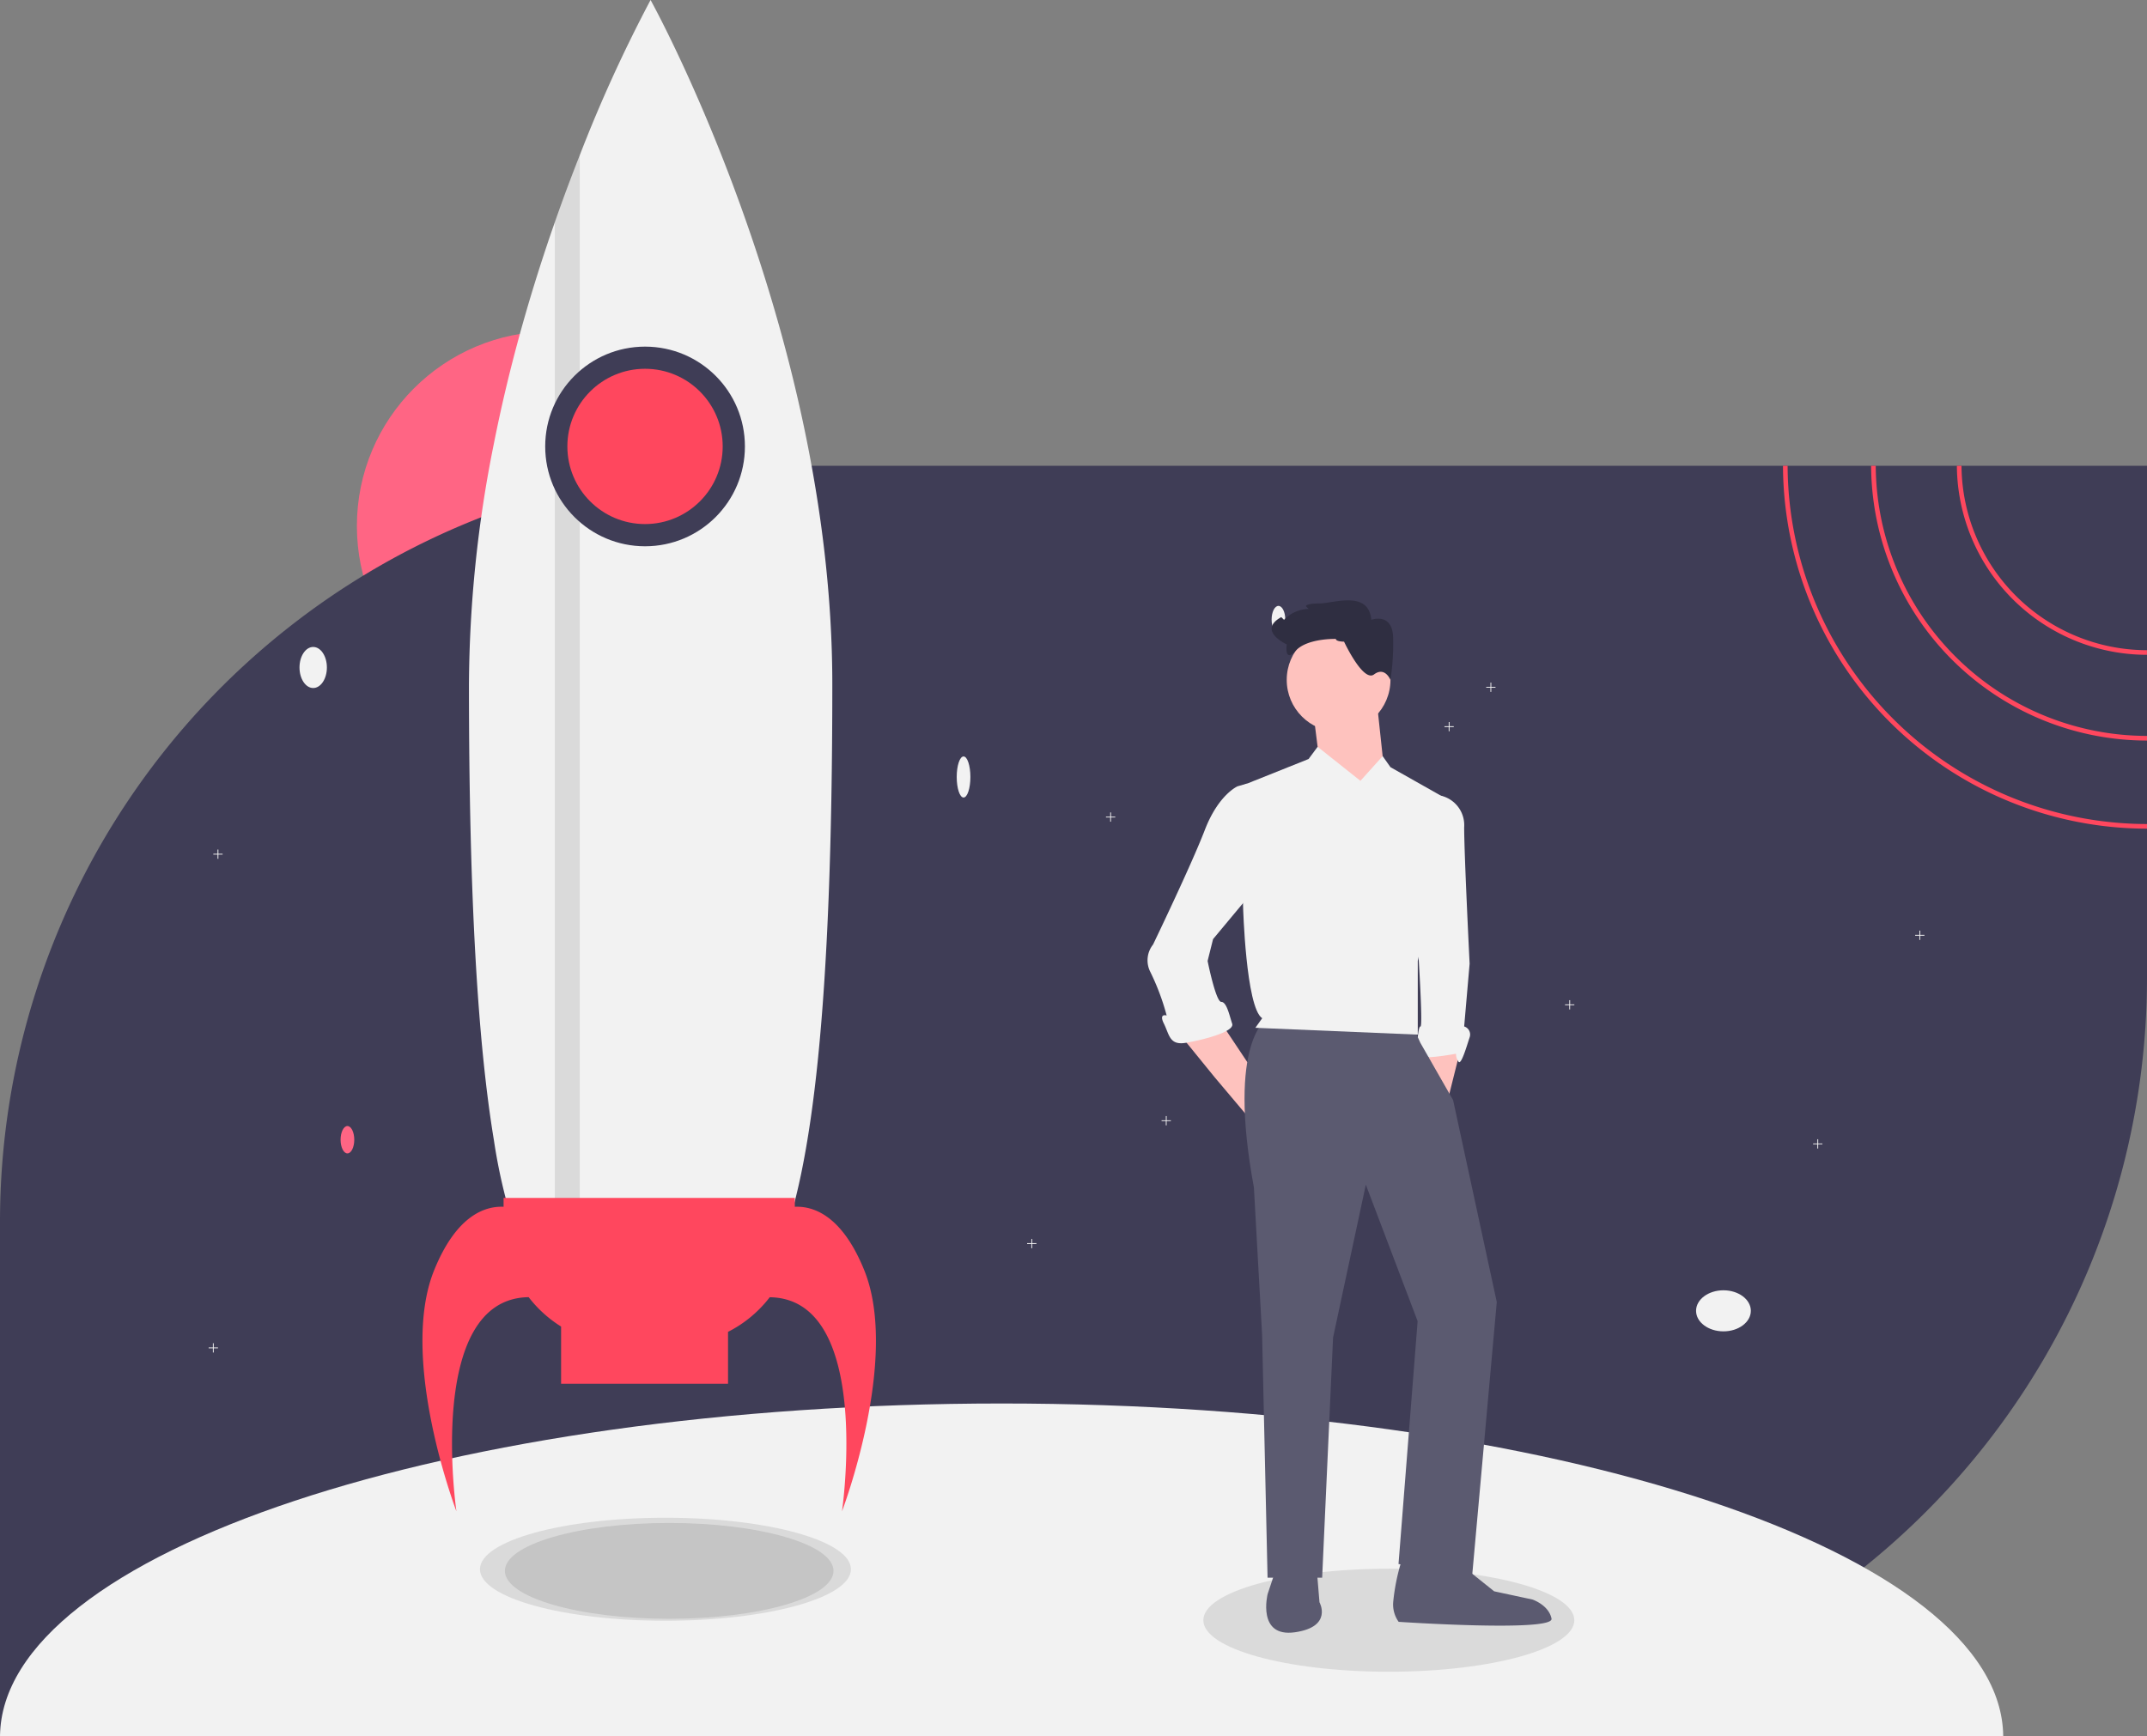 <?xml version="1.0" encoding="UTF-8"?> <svg xmlns="http://www.w3.org/2000/svg" width="161.643" height="130.746" viewBox="0 0 161.643 130.746"><rect x="0" y="0" width="161.643" height="130.746" fill="#808080" stroke="none"/><g id="Client_type_Startup_Startechup" data-name="Client type Startup Startechup" transform="translate(-13379 -14394)"><ellipse id="Ellipse_435" data-name="Ellipse 435" cx="14.659" cy="14.659" rx="14.659" ry="14.659" transform="translate(13405.869 14418.955)" fill="#ff6584"></ellipse><path id="Path_2337" data-name="Path 2337" d="M298.643,276.46v38.557a56.906,56.906,0,0,1-56.908,56.907H137V333.367a56.959,56.959,0,0,1,36.232-53.033,55.86,55.86,0,0,1,5.544-1.838c.037-.012.075-.023.112-.031q.833-.228,1.676-.43l.092-.023a56.922,56.922,0,0,1,10.556-1.489c.421-.019.841-.035,1.266-.044.152-.005.306-.009.461-.009q.482-.01.969-.01Z" transform="translate(13242 14152.62)" fill="#3f3d56"></path><path id="Path_2338" data-name="Path 2338" d="M212.418,681c-41.56,0-75.267,11.207-75.408,25.049H287.827C287.686,692.207,253.979,681,212.418,681Z" transform="translate(13241.991 13818.696)" fill="#f2f2f2"></path><g id="Group_407" data-name="Group 407" transform="translate(13415.135 14508.299)" opacity="0.1"><ellipse id="Ellipse_436" data-name="Ellipse 436" cx="13.965" cy="3.879" rx="13.965" ry="3.879" transform="translate(0 0)"></ellipse></g><g id="Group_408" data-name="Group 408" transform="translate(13469.597 14512.139)" opacity="0.1"><ellipse id="Ellipse_437" data-name="Ellipse 437" cx="13.965" cy="3.879" rx="13.965" ry="3.879" transform="translate(0 0)"></ellipse></g><g id="Group_409" data-name="Group 409" transform="translate(13417.012 14508.694)" opacity="0.1"><ellipse id="Ellipse_438" data-name="Ellipse 438" cx="12.37" cy="3.608" rx="12.37" ry="3.608" transform="translate(0 0)"></ellipse></g><ellipse id="Ellipse_440" data-name="Ellipse 440" cx="1.031" cy="1.546" rx="1.031" ry="1.546" transform="translate(13401.549 14442.722)" fill="#f2f2f2"></ellipse><ellipse id="Ellipse_441" data-name="Ellipse 441" cx="2.062" cy="1.546" rx="2.062" ry="1.546" transform="translate(13506.693 14491.171)" fill="#f2f2f2"></ellipse><ellipse id="Ellipse_442" data-name="Ellipse 442" cx="0.515" cy="1.546" rx="0.515" ry="1.546" transform="translate(13451.029 14450.968)" fill="#f2f2f2"></ellipse><ellipse id="Ellipse_443" data-name="Ellipse 443" cx="0.515" rx="0.515" transform="translate(13510.816 14445.813)" fill="#ff6584"></ellipse><ellipse id="Ellipse_444" data-name="Ellipse 444" cx="0.515" cy="1.031" rx="0.515" ry="1.031" transform="translate(13404.642 14478.801)" fill="#ff6584"></ellipse><path id="Path_2339" data-name="Path 2339" d="M90.7,579.818H90.38V579.5h-.062v.318H90v.062h.318v.318h.062v-.318H90.7Z" transform="translate(13304.71 13915.659)" fill="#f2f2f2"></path><path id="Path_2340" data-name="Path 2340" d="M675.7,431.818h-.318V431.5h-.062v.318H675v.062h.318v.318h.062v-.318h.318Z" transform="translate(12821.829 14037.822)" fill="#f2f2f2"></path><path id="Path_2341" data-name="Path 2341" d="M826.7,401.818h-.318V401.5h-.062v.318H826v.062h.318v.318h.062v-.318h.318Z" transform="translate(12697.188 14062.586)" fill="#f2f2f2"></path><path id="Path_2342" data-name="Path 2342" d="M501.7,481.818h-.318V481.5h-.062v.318H501v.062h.318v.318h.062v-.318h.318Z" transform="translate(12965.454 13996.549)" fill="#f2f2f2"></path><path id="Path_2343" data-name="Path 2343" d="M782.7,491.818h-.318V491.5h-.062v.318H782v.062h.318v.318h.062v-.318h.318Z" transform="translate(12733.506 13988.296)" fill="#f2f2f2"></path><path id="Path_2344" data-name="Path 2344" d="M443.7,534.818h-.318V534.5h-.062v.318H443v.062h.318v.318h.062v-.318h.318Z" transform="translate(13013.33 13952.803)" fill="#f2f2f2"></path><path id="Path_2345" data-name="Path 2345" d="M571.7,536.818h-.318V536.5h-.062v.318H571v.062h.318v.318h.062v-.318h.318Z" transform="translate(12907.674 13951.152)" fill="#f2f2f2"></path><path id="Path_2346" data-name="Path 2346" d="M92.7,366.818H92.38V366.5h-.062v.318H92v.062h.318v.318h.062v-.318H92.7Z" transform="translate(13303.06 14091.478)" fill="#f2f2f2"></path><path id="Path_2356" data-name="Path 2356" d="M477.7,350.818h-.318V350.5h-.062v.318H477v.062h.318v.318h.062v-.318h.318Z" transform="translate(12985.266 14104.684)" fill="#f2f2f2"></path><path id="Path_2357" data-name="Path 2357" d="M641.7,294.818h-.318V294.5h-.062v.318H641v.062h.318v.318h.062v-.318h.318Z" transform="translate(12849.894 14150.907)" fill="#f2f2f2"></path><path id="Path_2358" data-name="Path 2358" d="M623.7,311.818h-.318V311.5h-.062v.318H623v.062h.318v.318h.062v-.318h.318Z" transform="translate(12864.752 14136.875)" fill="#f2f2f2"></path><ellipse id="Ellipse_447" data-name="Ellipse 447" cx="0.515" cy="1.031" rx="0.515" ry="1.031" transform="translate(13474.737 14439.629)" fill="#f2f2f2"></ellipse><path id="Path_2359" data-name="Path 2359" d="M366.6,127.03c0,48.71-6.125,48.71-13.678,48.71-3.905,0-7.428,0-9.92-6.729a42.03,42.03,0,0,1-1.879-7.637c-1.194-7.215-1.879-18.058-1.879-34.344a93.6,93.6,0,0,1,1.879-18.137c.547-2.761,1.186-5.425,1.879-7.967.848-3.112,1.777-6.037,2.715-8.715.629-1.8,1.264-3.49,1.88-5.05A108.521,108.521,0,0,1,352.917,75.5S366.6,100.128,366.6,127.03Z" transform="translate(13075.063 14318.5)" fill="#f2f2f2"></path><g id="Group_412" data-name="Group 412" transform="translate(13420.775 14405.662)" opacity="0.1"><path id="Path_2360" data-name="Path 2360" d="M378.2,142.3v84.924h-1.879V147.353C376.954,145.552,377.589,143.863,378.2,142.3Z" transform="translate(-376.325 -142.303)"></path></g><ellipse id="Ellipse_448" data-name="Ellipse 448" cx="7.518" cy="7.518" rx="7.518" ry="7.518" transform="translate(13420.047 14420.104)" fill="#3f3d56"></ellipse><path id="Path_2361" data-name="Path 2361" d="M352.461,597.744c-1.672-4.115-3.818-4.825-5.221-4.763v-.667H325.312v.667c-1.4-.062-3.549.648-5.221,4.763-2.715,6.683,1.671,18.168,1.671,18.168s-2.344-16.019,5.439-16.124A9.216,9.216,0,0,0,329.643,602v4.308h12.568V602.4a9.2,9.2,0,0,0,3.14-2.607c7.783.105,5.439,16.124,5.439,16.124S355.175,604.427,352.461,597.744Z" transform="translate(13091.601 13891.901)" fill="#ff475e"></path><ellipse id="Ellipse_449" data-name="Ellipse 449" cx="5.847" cy="5.847" rx="5.847" ry="5.847" transform="translate(13421.716 14421.773)" fill="#ff475e"></ellipse><path id="Path_2362" data-name="Path 2362" d="M981.359,276.46h-.349a14.329,14.329,0,0,0,14.312,14.234v-.349A13.979,13.979,0,0,1,981.359,276.46Z" transform="translate(12545.319 14152.62)" fill="#ff475e"></path><path id="Path_2363" data-name="Path 2363" d="M944.359,276.46h-.349a20.793,20.793,0,0,0,20.771,20.692V296.8A20.445,20.445,0,0,1,944.359,276.46Z" transform="translate(12575.862 14152.62)" fill="#ff475e"></path><path id="Path_2364" data-name="Path 2364" d="M906.349,276.46H906a27.437,27.437,0,0,0,27.406,27.326v-.349A27.087,27.087,0,0,1,906.349,276.46Z" transform="translate(12607.237 14152.62)" fill="#ff475e"></path><g id="Group_413" data-name="Group 413" transform="translate(13465.37 14439.213)"><path id="Path_2367" data-name="Path 2367" d="M765.971,223.569v2.055l1.439,2.261,1.028-4.11Z" transform="translate(-744.779 -190.249)" fill="#fec2be"></path><path id="Path_2368" data-name="Path 2368" d="M936.336,281.226l1.124-.321a2.277,2.277,0,0,1,1.754,2.376c0,2.055.411,10.276.411,10.276l-.411,4.727a.636.636,0,0,1,.411.822c-.206.617-.616,2.055-.822,1.85a1.015,1.015,0,0,1-.205-.616s-3.288.616-3.083,0,.206-2.055.411-2.055-.206-6.165-.206-6.165Z" transform="translate(-915.35 -266.196)" fill="#f2f2f2"></path><path id="Path_2371" data-name="Path 2371" d="M639.8,215.223l2.672,3.288,3.288,3.9,1.027-4.727-1.837-.288-1.862-2.794Z" transform="translate(-637.413 -182.621)" fill="#fec2be"></path><path id="Path_2366" data-name="Path 2366" d="M851.2,393.371s-3.083,1.644-1.028,12.742l.617,11.1L851.2,435.5h4.11l.822-18.085,2.466-11.509,3.9,10.276-1.439,18.291,5.549.822,1.849-20.551-3.288-15.208-2.466-4.316-.514-1.13Z" transform="translate(-842.138 -361.9)" fill="#5b5a70"></path><path id="Path_2369" data-name="Path 2369" d="M861.1,671.913l-.616,1.85s-.822,3.288,2.055,2.877,1.849-2.261,1.849-2.261l-.205-2.466Z" transform="translate(-851.417 -598.928)" fill="#5b5a70"></path><path id="Path_2365" data-name="Path 2365" d="M925.152,665.429a15.443,15.443,0,0,0-.617,3.083,2.248,2.248,0,0,0,.411,1.475s11.714.786,11.509-.242-1.439-1.439-1.439-1.439l-2.877-.617-2.055-1.644-4.11-1.028Z" transform="translate(-906.015 -593.061)" fill="#5b5a70"></path><ellipse id="Ellipse_450" data-name="Ellipse 450" cx="3.905" cy="3.905" rx="3.905" ry="3.905" transform="translate(10.505 2.082)" fill="#fec2be"></ellipse><path id="Path_2372" data-name="Path 2372" d="M712.783,51.2l.616,5.754-1.439,2.672-3.494-3.9-.411-3.288Z" transform="translate(-695.496 -43.573)" fill="#fec2be"></path><path id="Path_2370" data-name="Path 2370" d="M856.358,258.77l-3.223-2.563-.681.919-5.138,2.055.206,9.043s.206,7.6,1.439,8.426l-.514.719,12.228.514v-5.549l2.672-11.92-4.727-2.672-.588-.832Z" transform="translate(-840.304 -245.179)" fill="#f2f2f2"></path><path id="Path_2373" data-name="Path 2373" d="M808.106,275.38l-.3-.62-.728.209s-1.439.617-2.466,3.288-3.9,8.632-3.9,8.632a1.913,1.913,0,0,0-.206,2.055,17.834,17.834,0,0,1,1.233,3.288s-.617-.206-.206.617.411,1.644,1.644,1.439,3.7-.822,3.494-1.439-.411-1.644-.822-1.644-1.028-3.083-1.028-3.083l.411-1.644,3.083-3.7Z" transform="translate(-800.273 -260.967)" fill="#f2f2f2"></path><path id="Path_2374" data-name="Path 2374" d="M868.572,185.323s-.616,0-.616-.206c0,0-2.15-.066-3.027.892s-.672-.481-.672-.481-2.26-1.028-.411-2.055l.206.206a2.647,2.647,0,0,1,1.85-.822l-.205-.205s0-.206,1.027-.206,3.7-1.028,3.9,1.233c0,0,1.644-.617,1.644,1.439a17.561,17.561,0,0,1-.205,3.083s-.411-1.028-1.233-.411S868.572,185.323,868.572,185.323Z" transform="translate(-853.751 -182.213)" fill="#2f2e41"></path></g></g></svg> 